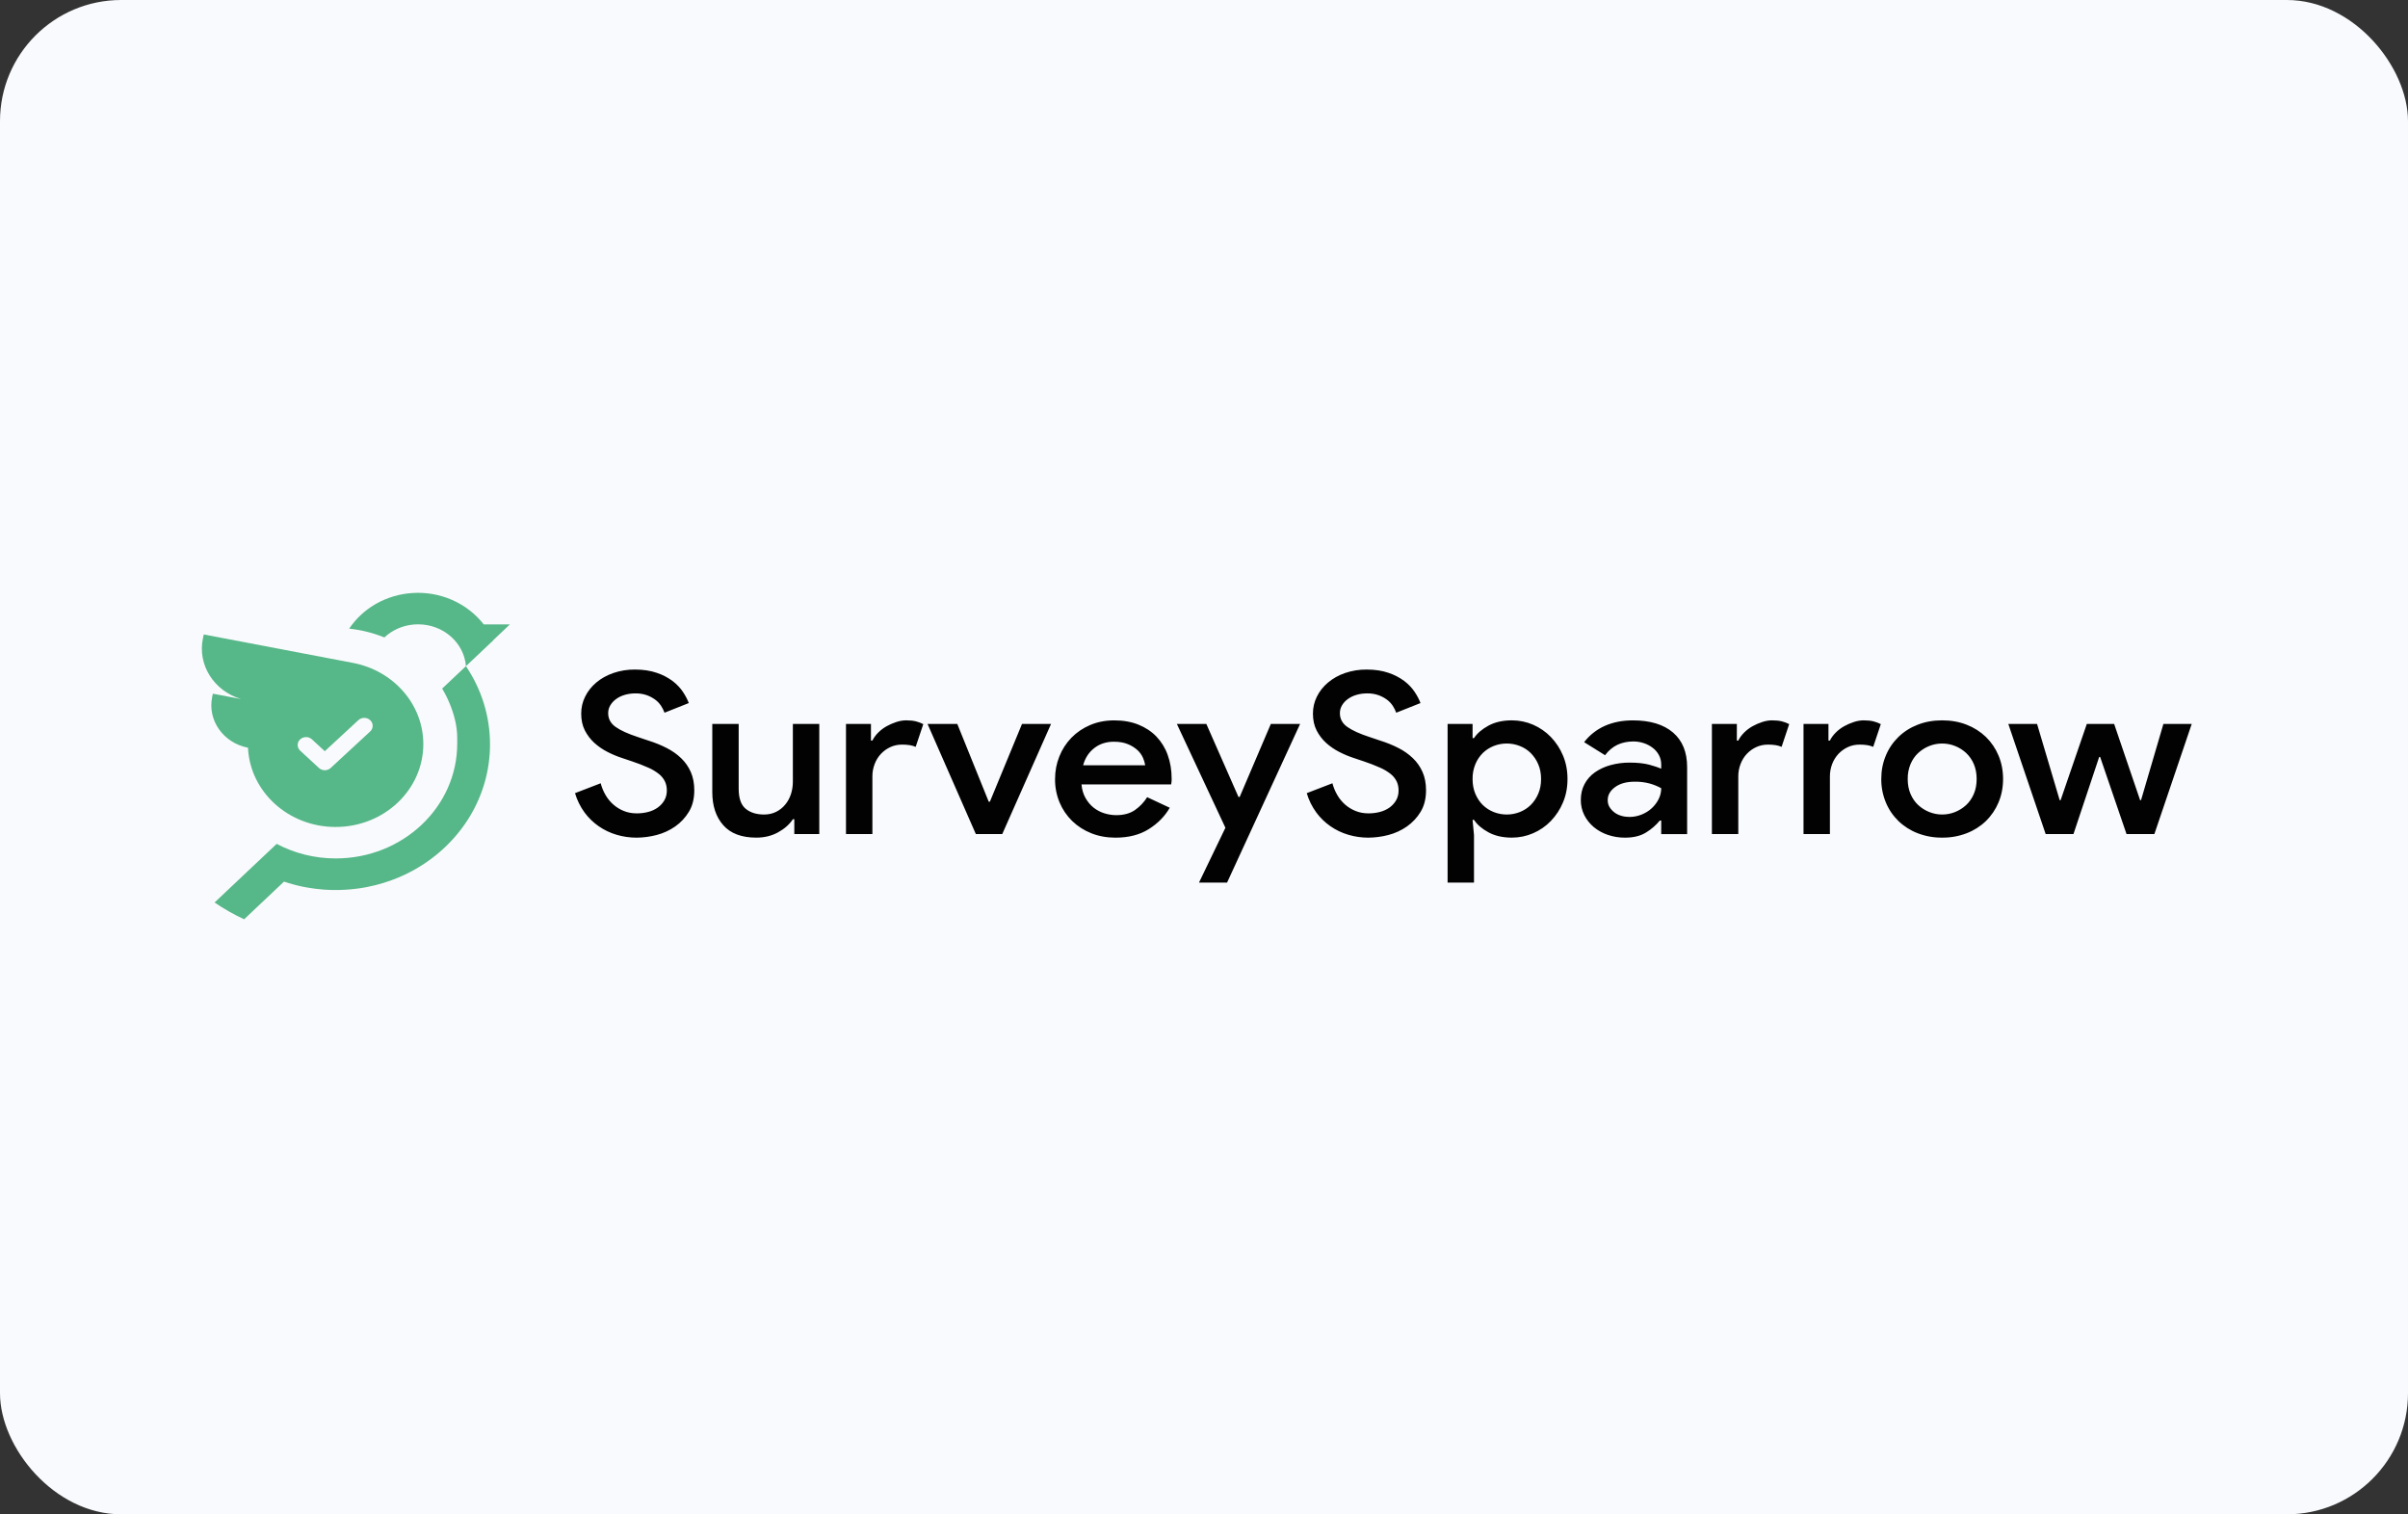 <svg width="159" height="100" viewBox="0 0 159 100" fill="none" xmlns="http://www.w3.org/2000/svg">
<rect x="0" y="0" width="159" height="100" fill="#333333" stroke="none"/>
<rect width="159" height="100" rx="8" fill="#F9FAFD"/>
<g clip-path="url(#clip0_370_39120)">
<path d="M42.036 55.316C41.592 55.316 41.15 55.254 40.725 55.129C39.866 54.879 39.117 54.36 38.597 53.653C38.315 53.265 38.102 52.833 37.968 52.377L39.664 51.724C39.736 52.001 39.844 52.261 39.986 52.503C40.127 52.747 40.301 52.955 40.504 53.134C40.707 53.311 40.938 53.453 41.196 53.556C41.451 53.66 41.737 53.712 42.052 53.712C42.313 53.712 42.566 53.68 42.806 53.616C43.032 53.558 43.246 53.46 43.435 53.326C43.612 53.197 43.757 53.04 43.866 52.852C43.976 52.663 44.031 52.446 44.031 52.198C44.031 51.981 43.99 51.783 43.906 51.604C43.813 51.415 43.679 51.248 43.513 51.114C43.298 50.944 43.059 50.801 42.805 50.692C42.461 50.539 42.11 50.403 41.752 50.284L41.045 50.046C40.723 49.94 40.411 49.808 40.111 49.653C39.797 49.493 39.507 49.294 39.248 49.06C38.99 48.825 38.777 48.546 38.62 48.237C38.458 47.921 38.377 47.55 38.377 47.124C38.377 46.728 38.462 46.354 38.636 46.004C38.808 45.653 39.053 45.343 39.366 45.077C39.682 44.809 40.055 44.599 40.49 44.446C40.952 44.288 41.439 44.209 41.928 44.215C42.474 44.215 42.953 44.287 43.366 44.431C43.743 44.555 44.096 44.738 44.412 44.972C44.695 45.19 44.922 45.43 45.096 45.692C45.269 45.953 45.396 46.199 45.48 46.427L43.878 47.065C43.82 46.907 43.744 46.755 43.652 46.613C43.549 46.456 43.419 46.318 43.267 46.205C43.097 46.08 42.91 45.98 42.71 45.908C42.471 45.825 42.218 45.785 41.964 45.789C41.712 45.789 41.477 45.821 41.256 45.886C41.037 45.95 40.846 46.042 40.684 46.161C40.528 46.272 40.397 46.414 40.299 46.576C40.205 46.735 40.158 46.908 40.158 47.094C40.158 47.471 40.323 47.776 40.653 48.006C40.982 48.239 41.467 48.458 42.104 48.667L42.812 48.905C43.251 49.043 43.654 49.206 44.021 49.395C44.388 49.583 44.707 49.808 44.978 50.07C45.25 50.331 45.463 50.637 45.615 50.984C45.766 51.331 45.844 51.731 45.844 52.185C45.844 52.739 45.727 53.212 45.49 53.603C45.263 53.984 44.956 54.315 44.588 54.574C44.218 54.833 43.803 55.024 43.363 55.139C42.93 55.253 42.484 55.313 42.036 55.316ZM52.45 54.098H52.356C52.126 54.444 51.799 54.732 51.375 54.965C50.951 55.198 50.472 55.314 49.939 55.314C48.964 55.314 48.238 55.039 47.755 54.491C47.272 53.942 47.032 53.212 47.032 52.301V47.807H48.775V52.08C48.775 52.714 48.929 53.157 49.238 53.409C49.546 53.662 49.953 53.788 50.455 53.788C50.748 53.788 51.012 53.728 51.248 53.611C51.485 53.492 51.686 53.332 51.852 53.128C52.02 52.925 52.145 52.693 52.229 52.431C52.313 52.169 52.353 51.894 52.353 51.608V47.807H54.097V55.078H52.448V54.098H52.45ZM55.859 47.807H57.509V48.905H57.602C57.701 48.711 57.831 48.533 57.987 48.379C58.149 48.217 58.333 48.077 58.536 47.962C58.741 47.848 58.954 47.753 59.181 47.68C59.405 47.606 59.622 47.569 59.834 47.569C60.086 47.569 60.301 47.591 60.478 47.635C60.656 47.68 60.818 47.742 60.965 47.819L60.462 49.319C60.339 49.267 60.21 49.229 60.078 49.208C59.909 49.182 59.738 49.169 59.567 49.171C59.284 49.171 59.026 49.226 58.79 49.335C58.555 49.444 58.344 49.595 58.169 49.782C57.991 49.972 57.852 50.195 57.753 50.454C57.653 50.716 57.602 50.994 57.604 51.273V55.076H55.861V47.807H55.859ZM61.246 47.807H63.21L65.285 52.94H65.363L67.483 47.807H69.4L66.179 55.078H64.435L61.246 47.807ZM77.239 53.341C76.914 53.906 76.453 54.375 75.855 54.751C75.259 55.127 74.525 55.316 73.655 55.316C73.079 55.316 72.547 55.22 72.061 55.026C71.588 54.841 71.158 54.566 70.797 54.217C70.438 53.867 70.156 53.451 69.965 52.994C69.761 52.501 69.659 51.974 69.665 51.443C69.665 50.919 69.759 50.423 69.949 49.952C70.129 49.496 70.398 49.078 70.742 48.72C71.091 48.364 71.51 48.079 71.975 47.882C72.457 47.674 72.991 47.571 73.577 47.571C74.175 47.571 74.706 47.665 75.171 47.853C75.636 48.041 76.033 48.303 76.358 48.639C76.691 48.99 76.945 49.405 77.103 49.856C77.276 50.33 77.363 50.851 77.363 51.413V51.547C77.354 51.596 77.348 51.641 77.348 51.68C77.338 51.718 77.333 51.758 77.332 51.798H71.411C71.442 52.145 71.532 52.446 71.679 52.702C71.825 52.959 72.007 53.173 72.219 53.341C72.435 53.508 72.673 53.633 72.935 53.712C73.197 53.791 73.453 53.83 73.705 53.83C74.207 53.83 74.621 53.715 74.946 53.489C75.269 53.262 75.542 52.974 75.747 52.643L77.239 53.341H77.239ZM75.618 50.537C75.59 50.366 75.54 50.199 75.47 50.04C75.386 49.85 75.263 49.679 75.109 49.537C74.925 49.37 74.712 49.237 74.479 49.144C74.224 49.034 73.911 48.981 73.545 48.981C73.044 48.981 72.612 49.121 72.25 49.404C71.889 49.686 71.647 50.064 71.519 50.538H75.619V50.537H75.618ZM80.914 54.663L77.709 47.807H79.655L81.777 52.628H81.855L83.913 47.807H85.845L81.023 58.284H79.169L80.914 54.662V54.663ZM90.353 55.316C89.909 55.316 89.467 55.254 89.042 55.129C88.183 54.879 87.434 54.36 86.914 53.653C86.631 53.265 86.418 52.834 86.285 52.377L87.98 51.724C88.053 52.001 88.161 52.261 88.303 52.503C88.444 52.747 88.618 52.955 88.82 53.134C89.024 53.311 89.255 53.453 89.513 53.556C89.769 53.66 90.053 53.712 90.368 53.712C90.63 53.712 90.882 53.68 91.123 53.616C91.349 53.558 91.562 53.459 91.752 53.326C91.929 53.197 92.074 53.04 92.183 52.852C92.293 52.663 92.348 52.446 92.348 52.198C92.348 51.981 92.307 51.783 92.223 51.604C92.13 51.415 91.996 51.248 91.83 51.114C91.615 50.944 91.377 50.802 91.123 50.692C90.779 50.539 90.427 50.403 90.07 50.284L89.362 50.046C89.04 49.94 88.728 49.808 88.428 49.653C88.114 49.493 87.824 49.294 87.564 49.06C87.306 48.824 87.094 48.546 86.937 48.237C86.775 47.921 86.693 47.55 86.693 47.124C86.693 46.728 86.779 46.354 86.953 46.004C87.128 45.649 87.377 45.334 87.684 45.077C88.014 44.8 88.395 44.586 88.807 44.446C89.268 44.288 89.754 44.21 90.243 44.215C90.788 44.215 91.267 44.287 91.681 44.431C92.058 44.555 92.41 44.738 92.726 44.972C93.01 45.19 93.237 45.43 93.41 45.692C93.584 45.953 93.711 46.199 93.795 46.427L92.193 47.065C92.135 46.907 92.059 46.755 91.967 46.613C91.864 46.456 91.734 46.318 91.582 46.205C91.412 46.08 91.225 45.98 91.025 45.908C90.786 45.825 90.532 45.785 90.278 45.789C90.026 45.789 89.792 45.821 89.571 45.886C89.365 45.944 89.171 46.037 88.999 46.161C88.842 46.272 88.711 46.414 88.614 46.576C88.52 46.734 88.472 46.913 88.473 47.094C88.473 47.471 88.637 47.776 88.967 48.006C89.298 48.239 89.782 48.458 90.421 48.667L91.129 48.905C91.568 49.043 91.97 49.206 92.338 49.395C92.69 49.572 93.013 49.8 93.295 50.07C93.567 50.331 93.78 50.637 93.932 50.984C94.085 51.331 94.161 51.731 94.161 52.185C94.161 52.739 94.043 53.212 93.807 53.603C93.58 53.984 93.272 54.315 92.904 54.574C92.535 54.833 92.12 55.024 91.679 55.139C91.247 55.253 90.801 55.312 90.353 55.316ZM95.585 47.807H97.234V48.741H97.328C97.537 48.425 97.857 48.15 98.286 47.918C98.715 47.685 99.227 47.569 99.825 47.569C100.317 47.569 100.786 47.665 101.232 47.858C101.677 48.053 102.066 48.322 102.402 48.667C102.744 49.024 103.016 49.439 103.203 49.891C103.403 50.362 103.502 50.878 103.502 51.442C103.502 52.004 103.403 52.523 103.203 52.992C103.016 53.444 102.744 53.859 102.402 54.216C102.073 54.559 101.674 54.834 101.232 55.024C100.786 55.218 100.317 55.314 99.825 55.314C99.229 55.314 98.715 55.198 98.286 54.965C97.856 54.732 97.537 54.459 97.328 54.142H97.234L97.328 55.152V58.282H95.585V47.807ZM99.494 53.788C99.788 53.788 100.073 53.734 100.351 53.625C100.628 53.516 100.868 53.361 101.073 53.159C101.277 52.955 101.443 52.711 101.567 52.424C101.693 52.138 101.757 51.81 101.757 51.443C101.757 51.078 101.694 50.751 101.567 50.463C101.452 50.19 101.284 49.941 101.073 49.728C100.869 49.525 100.623 49.366 100.351 49.262C100.079 49.154 99.788 49.099 99.494 49.099C99.19 49.099 98.903 49.154 98.631 49.262C98.359 49.37 98.121 49.523 97.916 49.721C97.703 49.932 97.535 50.182 97.421 50.456C97.292 50.77 97.228 51.105 97.234 51.443C97.234 51.809 97.297 52.139 97.421 52.431C97.547 52.723 97.713 52.968 97.916 53.166C98.121 53.364 98.358 53.516 98.631 53.625C98.905 53.732 99.192 53.788 99.494 53.788ZM109.69 54.188H109.596C109.344 54.494 109.042 54.757 108.701 54.967C108.334 55.2 107.869 55.316 107.303 55.316C106.912 55.319 106.523 55.256 106.155 55.129C105.816 55.014 105.502 54.839 105.23 54.611C104.97 54.391 104.759 54.124 104.608 53.824C104.454 53.512 104.376 53.169 104.381 52.822C104.381 52.437 104.462 52.09 104.624 51.783C104.786 51.476 105.011 51.218 105.3 51.011C105.611 50.793 105.96 50.63 106.33 50.529C106.748 50.413 107.182 50.356 107.617 50.36C108.131 50.36 108.559 50.408 108.905 50.5C109.25 50.594 109.512 50.681 109.69 50.76V50.478C109.69 50.26 109.639 50.057 109.541 49.869C109.443 49.682 109.303 49.517 109.133 49.387C108.956 49.251 108.756 49.146 108.543 49.075C108.32 49.001 108.087 48.963 107.852 48.964C107.465 48.964 107.115 49.036 106.806 49.18C106.497 49.325 106.222 49.553 105.981 49.871L104.6 49.01C104.955 48.546 105.425 48.176 105.966 47.934C106.511 47.692 107.128 47.571 107.82 47.571C108.961 47.571 109.844 47.839 110.468 48.372C111.091 48.906 111.401 49.667 111.401 50.657V55.08H109.69V54.188ZM109.69 52.051C109.448 51.917 109.189 51.812 108.92 51.738C108.603 51.655 108.276 51.615 107.947 51.62C107.402 51.62 106.968 51.738 106.644 51.977C106.319 52.215 106.157 52.501 106.157 52.837C106.157 53.014 106.198 53.171 106.282 53.303C106.366 53.437 106.474 53.553 106.605 53.653C106.735 53.752 106.888 53.826 107.06 53.874C107.232 53.924 107.408 53.948 107.586 53.948C107.869 53.948 108.138 53.896 108.395 53.791C108.651 53.688 108.873 53.549 109.062 53.376C109.25 53.203 109.404 52.999 109.518 52.774C109.631 52.551 109.69 52.307 109.69 52.051ZM113.035 47.807H114.684V48.905H114.778C114.871 48.717 115.001 48.542 115.163 48.379C115.325 48.216 115.51 48.076 115.712 47.962C115.917 47.848 116.13 47.753 116.357 47.68C116.581 47.606 116.8 47.569 117.009 47.569C117.261 47.569 117.476 47.591 117.654 47.635C117.832 47.68 117.994 47.742 118.14 47.819L117.639 49.319C117.515 49.267 117.386 49.229 117.253 49.208C117.085 49.182 116.914 49.169 116.744 49.171C116.46 49.171 116.202 49.226 115.966 49.335C115.73 49.444 115.519 49.595 115.344 49.782C115.166 49.972 115.028 50.195 114.928 50.454C114.828 50.716 114.777 50.994 114.779 51.273V55.076H113.037V47.807H113.035ZM119.084 47.807H120.733V48.905H120.827C120.92 48.717 121.05 48.542 121.212 48.379C121.374 48.216 121.559 48.076 121.761 47.962C121.966 47.848 122.179 47.753 122.406 47.68C122.631 47.606 122.847 47.569 123.058 47.569C123.31 47.569 123.526 47.591 123.703 47.635C123.881 47.68 124.043 47.742 124.19 47.819L123.688 49.319C123.564 49.267 123.435 49.229 123.302 49.208C123.134 49.182 122.963 49.169 122.793 49.171C122.509 49.171 122.251 49.226 122.015 49.335C121.78 49.444 121.569 49.595 121.393 49.782C121.212 49.978 121.071 50.206 120.977 50.454C120.878 50.716 120.827 50.994 120.829 51.273V55.076H119.086V47.807H119.084ZM128.242 47.569C128.828 47.569 129.367 47.665 129.859 47.858C130.335 48.042 130.768 48.317 131.132 48.667C131.491 49.019 131.774 49.438 131.964 49.898C132.163 50.373 132.263 50.888 132.263 51.442C132.263 51.995 132.163 52.51 131.964 52.985C131.774 53.445 131.491 53.864 131.132 54.216C130.769 54.567 130.336 54.842 129.859 55.024C129.345 55.222 128.795 55.32 128.242 55.314C127.688 55.32 127.139 55.222 126.624 55.024C126.148 54.841 125.715 54.566 125.352 54.216C124.992 53.864 124.709 53.445 124.52 52.985C124.317 52.494 124.216 51.97 124.22 51.442C124.22 50.888 124.32 50.373 124.52 49.898C124.709 49.438 124.992 49.02 125.352 48.667C125.714 48.316 126.147 48.041 126.624 47.858C127.115 47.665 127.653 47.569 128.242 47.569ZM128.242 53.787C128.535 53.787 128.818 53.734 129.09 53.625C129.361 53.516 129.605 53.364 129.821 53.166C130.035 52.968 130.205 52.723 130.331 52.431C130.456 52.139 130.518 51.81 130.518 51.443C130.518 51.078 130.456 50.749 130.331 50.456C130.215 50.179 130.041 49.929 129.821 49.721C129.609 49.525 129.361 49.369 129.09 49.262C128.546 49.046 127.937 49.046 127.393 49.262C127.122 49.37 126.878 49.523 126.663 49.721C126.448 49.919 126.278 50.164 126.153 50.456C126.024 50.77 125.96 51.105 125.966 51.443C125.966 51.809 126.028 52.139 126.153 52.431C126.278 52.723 126.448 52.968 126.663 53.166C126.878 53.364 127.122 53.516 127.393 53.625C127.665 53.732 127.949 53.788 128.242 53.788V53.787ZM132.609 47.807H134.507L136 52.837H136.063L137.792 47.807H139.597L141.311 52.837H141.373L142.849 47.807H144.719L142.253 55.078H140.414L138.672 49.987H138.609L136.911 55.078H135.075L132.609 47.807Z" fill="#020202"/>
<path fill-rule="evenodd" clip-rule="evenodd" d="M14.054 45.809L15.928 46.164C14.139 45.64 13.026 43.914 13.402 42.144L13.455 41.898L23.302 43.775C25.953 44.275 27.951 46.486 27.951 49.139C27.951 52.16 25.359 54.61 22.161 54.61C19.046 54.61 16.508 52.288 16.375 49.377C14.741 49.06 13.684 47.556 14.013 46.011L14.054 45.81V45.809ZM23.665 47.555C23.771 47.457 23.912 47.404 24.058 47.405C24.204 47.406 24.344 47.462 24.448 47.562C24.499 47.611 24.539 47.668 24.567 47.732C24.594 47.796 24.608 47.865 24.607 47.934C24.607 48.003 24.592 48.072 24.564 48.135C24.535 48.199 24.494 48.256 24.442 48.304L21.834 50.715C21.73 50.811 21.592 50.865 21.447 50.865C21.303 50.865 21.165 50.811 21.061 50.715L19.822 49.572C19.77 49.525 19.728 49.468 19.7 49.404C19.671 49.341 19.656 49.273 19.655 49.204C19.654 49.135 19.667 49.066 19.694 49.002C19.721 48.938 19.761 48.88 19.812 48.832C19.916 48.732 20.055 48.676 20.202 48.674C20.348 48.672 20.489 48.725 20.596 48.822L21.445 49.607L23.664 47.554L23.665 47.555Z" fill="#56B788"/>
<path d="M30.765 43.991C31.803 45.525 32.356 47.319 32.355 49.153C32.355 52.641 30.392 55.695 27.451 57.383L27.24 57.501C26.961 57.652 26.676 57.792 26.381 57.917C25.689 58.213 24.965 58.435 24.223 58.578C24.182 58.585 24.141 58.595 24.101 58.601C23.23 58.757 22.342 58.807 21.459 58.751C21.401 58.746 21.342 58.743 21.283 58.737C20.954 58.711 20.627 58.669 20.302 58.611C20.244 58.602 20.187 58.592 20.128 58.58C20.035 58.562 19.938 58.544 19.845 58.523C19.772 58.507 19.699 58.49 19.626 58.471C19.554 58.453 19.48 58.435 19.407 58.414C19.187 58.357 18.969 58.291 18.754 58.218L16.119 60.706C15.435 60.388 14.783 60.018 14.169 59.597L16.66 57.244L18.278 55.718L18.285 55.735C19.438 56.343 20.763 56.688 22.172 56.688C26.593 56.688 30.19 53.29 30.19 49.113V48.727C30.195 47.89 29.944 47.073 29.694 46.467C29.554 46.123 29.387 45.79 29.196 45.471C29.196 45.471 30.195 44.531 30.766 43.99L30.765 43.991Z" fill="#56B788"/>
<path d="M32.569 42.288L30.766 43.991C30.642 42.445 29.277 41.228 27.608 41.228C26.842 41.228 26.141 41.484 25.594 41.911C25.583 41.917 25.576 41.924 25.566 41.933C25.502 41.983 25.439 42.036 25.381 42.093H25.378C24.652 41.798 23.872 41.599 23.056 41.514C23.494 40.862 24.078 40.314 24.765 39.91C24.791 39.896 24.814 39.88 24.84 39.868C25.57 39.455 26.39 39.213 27.235 39.161C28.136 39.101 29.038 39.259 29.86 39.621C30.682 39.983 31.398 40.538 31.943 41.235H33.664L32.565 42.279C32.566 42.282 32.568 42.284 32.57 42.286L32.569 42.288Z" fill="#56B788"/>
</g>
<defs>
<clipPath id="clip0_370_39120">
<rect width="131.389" height="21.905" fill="white" transform="translate(13.329 39.047)"/>
</clipPath>
</defs>
</svg>
